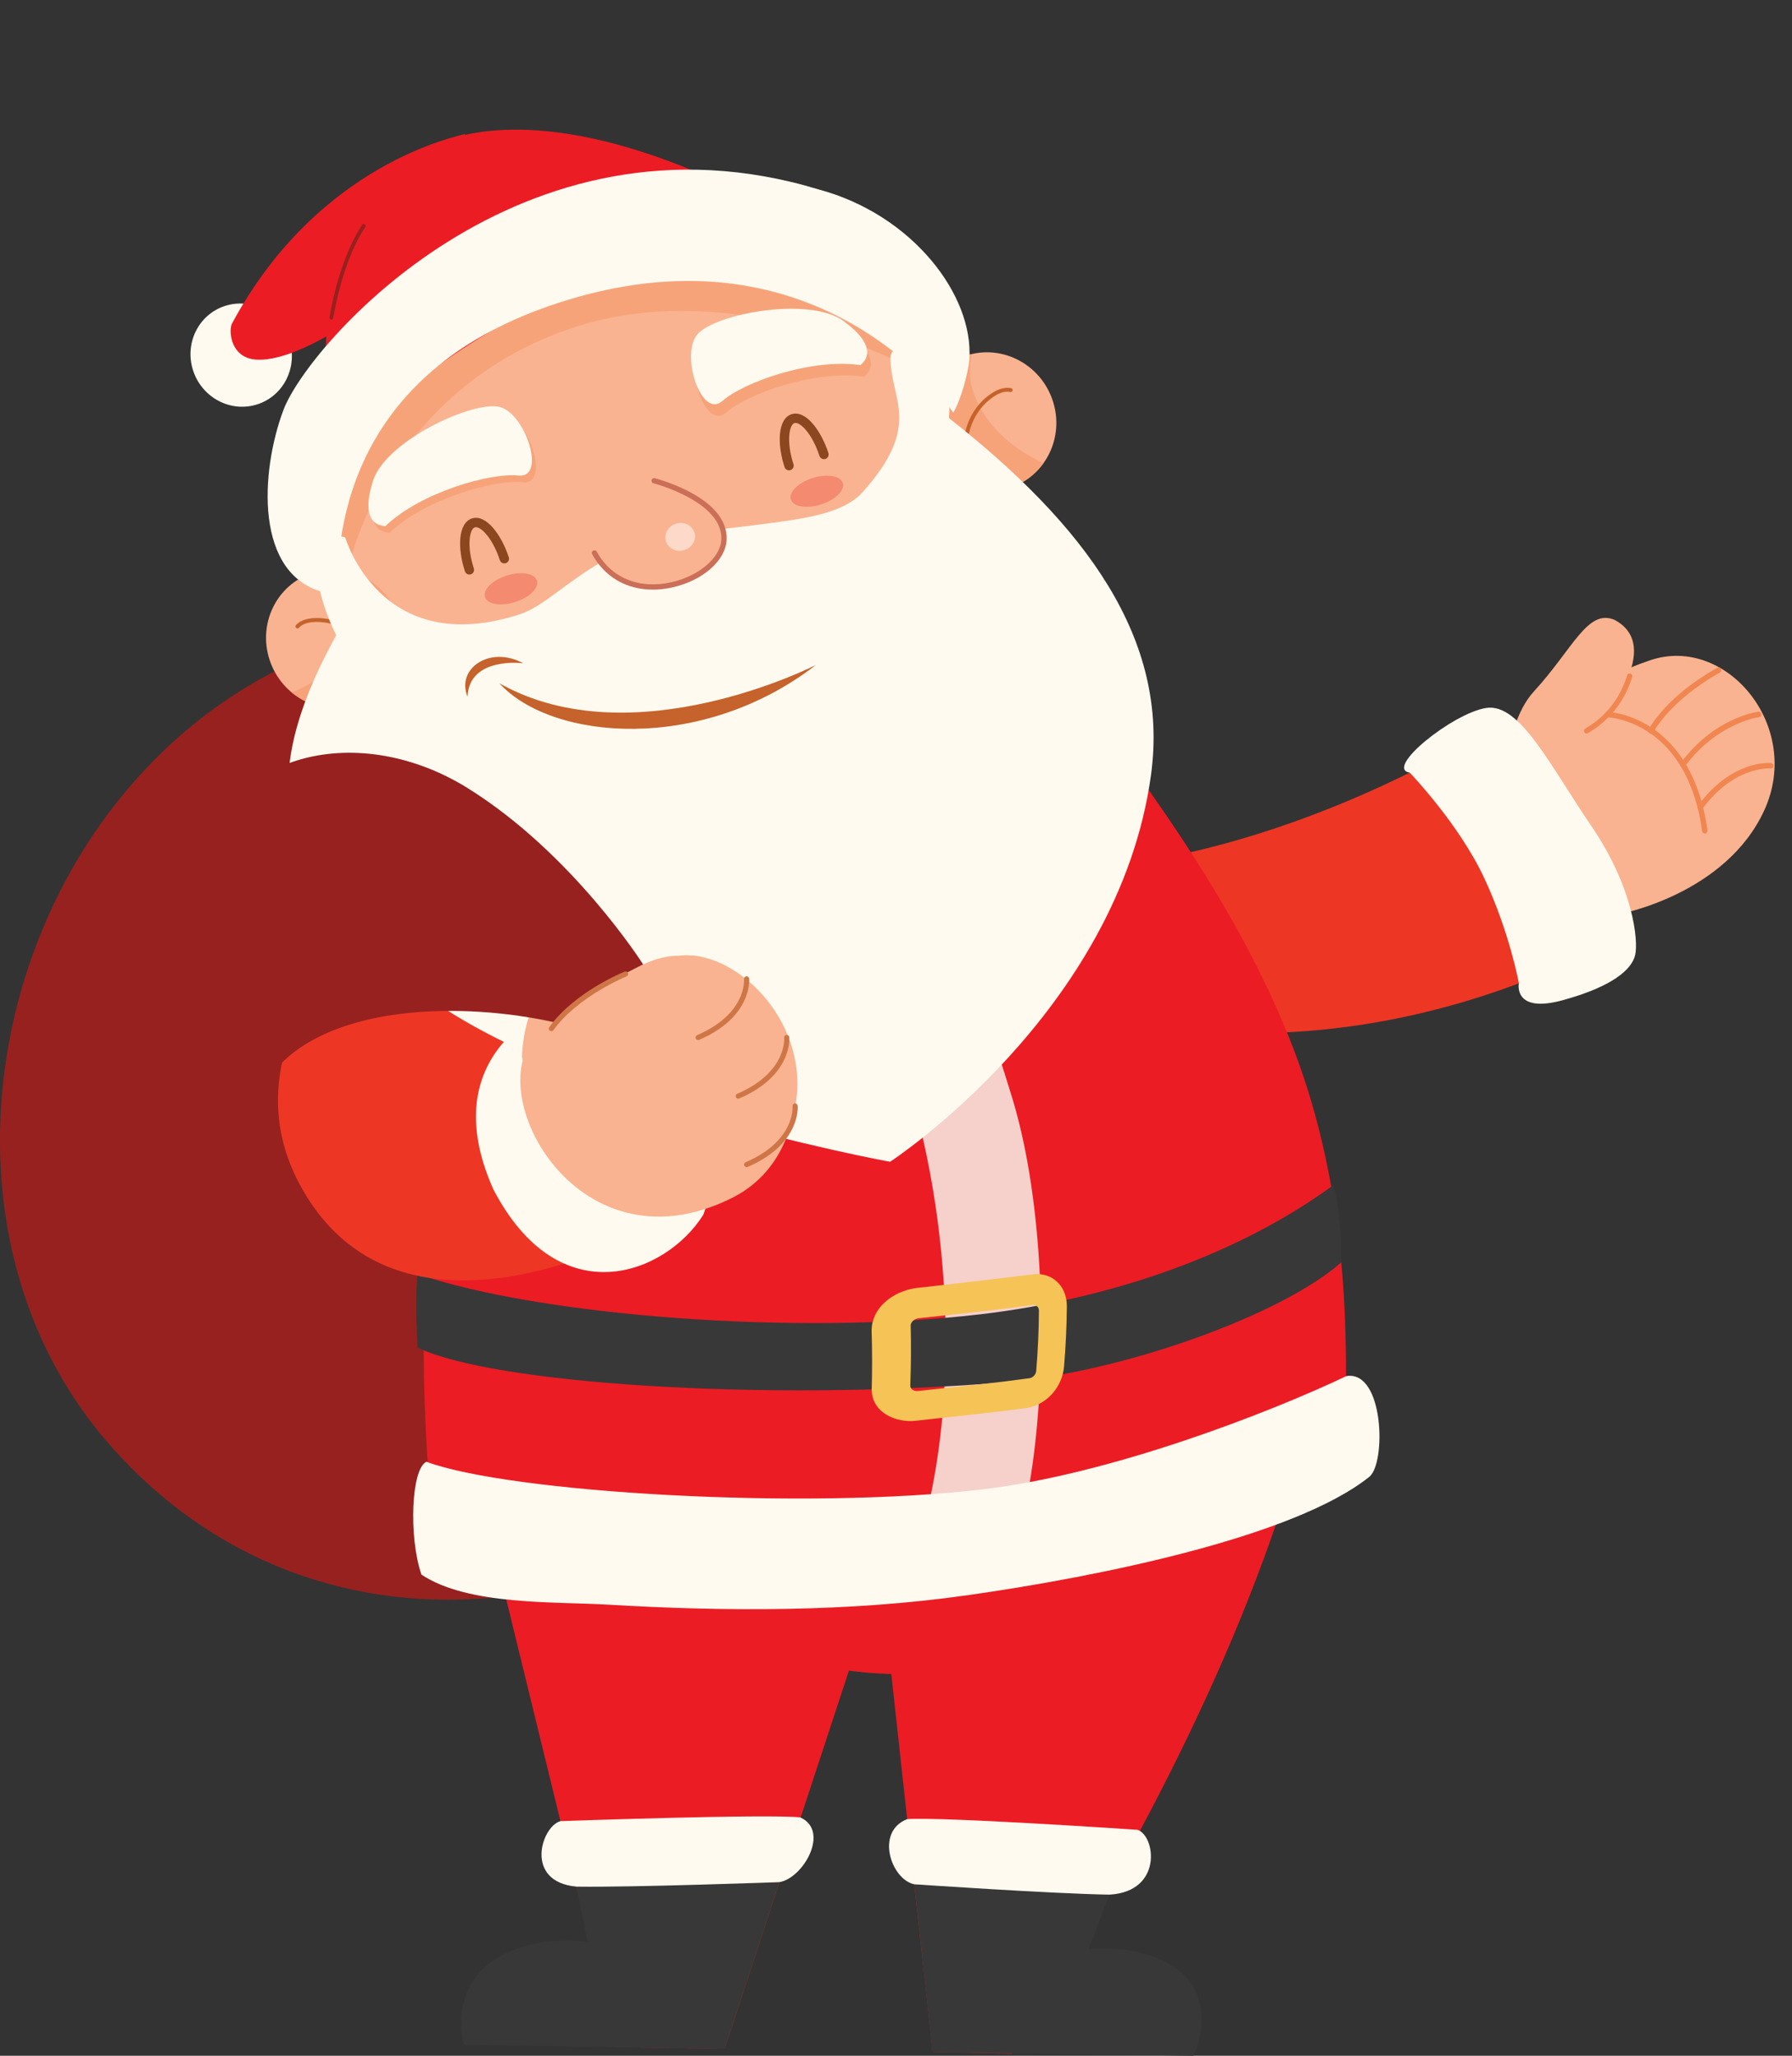 <svg width="136" height="156" viewBox="0 0 136 156" fill="none" xmlns="http://www.w3.org/2000/svg">
<rect x="0" y="0" width="136" height="156" fill="#333333" stroke="none"/>
<g clip-path="url(#clip0_116_3)">
<path d="M122.92 69.36C122.92 69.36 130.969 67.878 133.898 61.486C136.828 55.095 130.988 48.159 125.239 50.102C120.911 51.565 116.998 54.28 115.515 58.489C113.769 63.447 117.52 70.153 122.92 69.36Z" fill="#F9B390"/>
<path d="M121.612 54.519C121.612 54.519 126.327 49.054 122.533 47.04C120.482 46.16 119.368 49.255 116.404 52.479C113.885 55.221 113.531 62.191 116.005 65.802C118.479 69.411 126.624 60.926 121.612 54.519Z" fill="#F9B390"/>
<path d="M121.787 54.263C121.805 54.355 121.884 54.426 121.981 54.429C121.997 54.43 123.515 54.492 125.15 55.582C127.315 57.025 128.708 59.616 129.179 63.075C129.193 63.188 129.297 63.265 129.409 63.25C129.521 63.235 129.599 63.133 129.583 63.02C128.966 58.484 126.943 56.279 125.356 55.227C123.625 54.082 122.059 54.02 121.993 54.019C121.88 54.015 121.786 54.104 121.783 54.217C121.782 54.232 121.784 54.247 121.787 54.262L121.787 54.263Z" fill="#F18650"/>
<path d="M127.512 58.07C127.522 58.119 127.548 58.163 127.591 58.196C127.682 58.263 127.81 58.245 127.877 58.153C130.319 54.851 133.472 54.422 133.504 54.418C133.615 54.404 133.695 54.301 133.681 54.189C133.668 54.078 133.565 53.996 133.452 54.01C133.316 54.028 130.099 54.457 127.548 57.908C127.513 57.955 127.501 58.014 127.512 58.068L127.512 58.07Z" fill="#F18650"/>
<path d="M128.839 61.285C128.848 61.334 128.875 61.379 128.918 61.411C129.008 61.479 129.137 61.461 129.204 61.369C131.626 58.093 134.345 58.314 134.372 58.316C134.484 58.327 134.583 58.245 134.594 58.132C134.605 58.02 134.523 57.92 134.411 57.908C134.291 57.895 131.443 57.651 128.876 61.124C128.841 61.172 128.83 61.231 128.84 61.285L128.839 61.285Z" fill="#F18650"/>
<path d="M125.102 55.511C125.114 55.572 125.154 55.627 125.213 55.656C125.314 55.707 125.436 55.664 125.486 55.563C125.501 55.532 126.679 53.203 130.522 51.037C130.62 50.981 130.655 50.856 130.599 50.758C130.543 50.659 130.418 50.623 130.32 50.679C126.349 52.917 125.166 55.283 125.117 55.382C125.098 55.424 125.092 55.468 125.101 55.511L125.102 55.511Z" fill="#F18650"/>
<path d="M120.211 55.499C120.215 55.52 120.223 55.541 120.234 55.561C120.29 55.656 120.411 55.689 120.506 55.634C122.584 54.432 123.483 52.647 123.87 51.361C123.901 51.256 123.842 51.145 123.737 51.113C123.631 51.081 123.52 51.14 123.489 51.245C123.122 52.462 122.273 54.151 120.306 55.289C120.23 55.333 120.194 55.419 120.21 55.499L120.211 55.499Z" fill="#F18650"/>
<path d="M74.132 73.906C74.583 74.111 94.353 84.851 120.535 72.386C120.474 64.823 111.709 56.065 111.709 56.065C111.709 56.065 96.084 65.83 79.506 66.029C68.135 66.165 70.247 72.139 74.132 73.906Z" fill="#ED3724"/>
<path d="M106.989 58.632C106.989 58.632 110.724 62.502 112.658 66.664C114.592 70.825 115.27 74.61 115.27 74.61C115.27 74.61 114.809 76.943 118.608 75.899C122.407 74.855 123.848 73.555 124.098 72.468C124.348 71.381 123.964 67.37 120.785 62.702C117.606 58.033 115.336 53.333 112.796 53.723C110.258 54.112 105.03 58.318 106.989 58.632Z" fill="#FFFAEF"/>
<path d="M74.283 88.228C74.283 88.228 82.468 53.339 44.381 47.492C6.294 41.645 -11.598 86.394 8.063 109.335C27.724 132.277 65.203 120.972 74.283 88.228Z" fill="#97211F"/>
<path d="M98.545 110.321C93.49 127.565 84.721 142.705 76.802 155.828L70.782 155.704L65.761 109.83L98.546 110.321H98.545Z" fill="#EC1C24"/>
<path d="M70.78 155.704L90.571 156C90.571 156 93.753 149.459 85.67 147.991C80.994 147.474 77.416 148.862 77.416 148.862L69.975 148.351L70.78 155.705V155.704Z" fill="#383838"/>
<path d="M84.216 143.774L69.389 142.986L70.781 155.704L79.536 155.835L84.216 143.774Z" fill="#383838"/>
<path d="M86.323 138.853C87.71 139.31 88.254 143.536 84.215 143.774C79.908 143.71 69.389 142.988 69.389 142.988C67.629 142.627 66.397 138.991 68.849 138.046C71.397 137.847 86.324 138.854 86.324 138.854L86.323 138.853Z" fill="#FFFAEF"/>
<path d="M35.488 109.377L46.727 155.344L54.998 155.466L69.976 109.893L35.488 109.377Z" fill="#EC1C24"/>
<path d="M54.998 155.467L35.207 155.17C35.207 155.17 33.213 148.552 41.538 147.329C46.294 146.953 49.613 148.444 49.613 148.444L57.126 148.156L54.998 155.467Z" fill="#383838"/>
<path d="M43.75 143.167L59.156 142.814L54.998 155.466L46.243 155.336L43.75 143.167Z" fill="#383838"/>
<path d="M42.534 138.196C41.068 138.609 39.764 142.808 43.75 143.166C48.057 143.231 59.156 142.825 59.156 142.825C60.976 142.518 63.007 138.929 60.732 137.913C58.227 137.639 42.534 138.196 42.534 138.196Z" fill="#FFFAEF"/>
<path d="M94.968 109.474C90.044 119.731 80.473 127.039 68.365 127.039C56.256 127.039 46.685 119.731 41.761 109.474H94.968Z" fill="#EC1C24"/>
<path d="M32.154 102.469C32.17 105.299 32.27 108.132 32.457 110.963C32.608 113.251 32.818 115.539 33.087 117.825C46.417 120.422 60.339 121.207 73.836 119.461C84.062 118.137 93.058 113.952 102.045 109.146C102.108 107.573 102.146 106.003 102.151 104.44C102.162 101.537 102.057 98.654 101.794 95.795C101.618 93.867 101.367 91.952 101.031 90.051C100.354 86.232 99.33 82.465 97.839 78.754C95.501 72.937 92.367 67.57 88.881 62.413C86.878 59.448 84.758 56.554 82.602 53.68C76.759 54.859 70.884 55.858 64.995 56.762C62.6 57.13 60.205 57.482 57.808 57.825C51.079 58.787 44.337 59.678 37.609 60.627C37.37 61.551 37.139 62.475 36.915 63.402C35.602 68.815 34.536 74.282 33.748 79.782C33.196 83.629 32.78 87.492 32.512 91.365C32.386 93.196 32.291 95.03 32.232 96.864C32.219 97.218 32.208 97.572 32.2 97.927C32.199 97.929 32.199 97.933 32.2 97.938C32.187 98.465 32.175 98.992 32.169 99.52C32.154 100.503 32.149 101.487 32.155 102.472L32.154 102.469Z" fill="#EC1C24"/>
<path d="M57.787 57.781C57.794 57.795 57.8 57.807 57.808 57.821C63.767 68.939 66.809 74.278 69.478 84.134C69.804 85.343 70.101 86.595 70.361 87.874C70.993 90.955 71.425 94.213 71.632 97.504C71.681 98.273 71.714 99.043 71.737 99.813C71.741 99.875 71.742 99.939 71.743 100.002C71.791 101.744 71.771 103.487 71.679 105.207C71.678 105.251 71.676 105.296 71.673 105.339C71.633 106.096 71.578 106.846 71.509 107.591C71.324 109.576 71.041 111.516 70.652 113.384C70.47 114.257 70.263 115.114 70.033 115.951C72.565 115.648 75.098 115.353 77.626 115.031C77.819 114.257 77.995 113.398 78.155 112.464C78.451 110.713 78.682 108.706 78.83 106.55C78.875 105.904 78.911 105.241 78.94 104.57C79.02 102.783 79.041 100.918 78.997 99.032C78.98 98.254 78.952 97.471 78.913 96.689C78.682 92.131 78.063 87.562 76.937 83.711C76.894 83.561 76.849 83.412 76.804 83.264C73.785 73.422 71.425 67.598 65.207 56.726C65.137 56.735 65.068 56.746 64.998 56.756C62.596 57.098 60.193 57.438 57.789 57.779L57.787 57.781Z" fill="#F6D0CA"/>
<path d="M101.2 89.927C94.018 95.192 84.366 98.553 74.47 99.728C60.603 101.372 41.099 99.878 31.689 96.683C31.468 98.541 31.704 102.586 31.689 102.261C37.344 104.994 57.789 106.375 75.987 104.92C85.055 104.196 97.239 99.822 101.796 95.793C101.796 93.708 101.671 91.608 101.2 89.927Z" fill="#383838"/>
<path d="M66.146 100.924C66.152 100.718 66.179 100.518 66.227 100.329C66.591 98.848 68.129 97.904 69.62 97.732C70.29 97.656 70.961 97.581 71.633 97.504C73.861 97.251 76.088 96.995 78.314 96.714C78.52 96.683 78.72 96.675 78.912 96.691C79.964 96.778 80.756 97.553 80.928 98.642C80.954 98.8 80.967 98.966 80.966 99.138C80.954 100.668 80.879 102.214 80.751 103.739C80.732 103.925 80.699 104.107 80.65 104.286C80.394 105.264 79.73 106.109 78.829 106.552C78.543 106.694 78.234 106.795 77.903 106.848C75.777 107.128 73.643 107.363 71.51 107.593C70.858 107.667 70.208 107.736 69.556 107.809C68.017 108.006 66.174 107.208 66.155 105.458V105.434C66.197 103.934 66.195 102.425 66.147 100.924H66.146ZM69.681 105.557C70.345 105.484 71.008 105.413 71.674 105.341C72.641 105.24 73.605 105.135 74.57 105.026C75.758 104.894 76.944 104.749 78.127 104.586C78.391 104.55 78.62 104.305 78.641 104.034C78.768 102.516 78.838 100.981 78.847 99.458C78.848 99.301 78.777 99.17 78.665 99.096C78.585 99.04 78.483 99.015 78.37 99.033C76.166 99.332 73.952 99.572 71.739 99.814C71.07 99.887 70.4 99.959 69.731 100.034C69.587 100.051 69.455 100.103 69.351 100.179C69.203 100.285 69.112 100.438 69.115 100.595C69.156 102.105 69.143 103.627 69.083 105.137C69.079 105.207 69.097 105.274 69.132 105.331C69.222 105.488 69.433 105.582 69.682 105.555L69.681 105.557Z" fill="#F6C356"/>
<path d="M102.183 104.424C96.246 107.245 84.288 111.867 74.644 113.012C61.021 114.63 38.637 113.257 32.366 110.928C31.218 111.429 30.995 116.577 31.982 119.487C35.507 121.843 42.123 121.53 46.159 121.77C55.212 122.307 64.517 122.318 73.416 121.055C83.501 119.625 98.227 116.622 103.92 112.069C105.206 111.041 105.048 103.97 102.183 104.423V104.424Z" fill="#FFFAEF"/>
<path d="M43.55 85.617C46.813 92.92 50.665 93.494 53.344 92.227C55.427 87.125 51.882 74.419 43.644 75.701C42.325 77.346 41.223 80.409 43.55 85.617Z" fill="#FFFAEF"/>
<path d="M41.251 77.114C41.284 77.114 41.319 77.106 41.353 77.09C41.469 77.034 41.518 76.895 41.462 76.78C41.383 76.619 39.447 72.859 31.131 74.503C31.003 74.528 30.922 74.651 30.947 74.777C30.972 74.904 31.097 74.984 31.222 74.96C39.15 73.392 41.022 76.947 41.04 76.983C41.082 77.065 41.164 77.114 41.252 77.114H41.251Z" fill="#97211F"/>
<path d="M40.021 59.924C40.021 59.924 13.44 74.993 23.285 90.813C31.454 103.942 50.35 92.638 50.35 92.638L41.252 76.881C41.252 76.881 50.829 58.13 40.022 59.924H40.021Z" fill="#ED3724"/>
<path d="M37.444 90.258C42.483 99.908 50.549 96.651 53.344 92.228C55.425 87.126 51.883 74.421 43.643 75.7C41.489 76.231 32.86 79.991 37.444 90.258Z" fill="#FFFAEF"/>
<path d="M40.801 76.513C40.862 76.513 40.923 76.49 40.968 76.443C41.056 76.352 43.112 74.176 41.992 68.733C41.965 68.608 41.842 68.526 41.715 68.552C41.589 68.578 41.506 68.701 41.533 68.826C42.6 74.003 40.652 76.098 40.632 76.119C40.543 76.212 40.546 76.358 40.638 76.448C40.683 76.491 40.742 76.513 40.801 76.513Z" fill="#97211F"/>
<path d="M27.259 54.332C31.767 68.207 46.407 75.953 59.957 71.633C73.507 67.312 80.837 52.561 76.329 38.685C74.887 34.246 72.409 30.437 69.263 27.447C62.568 21.09 52.848 18.446 43.631 21.385C34.414 24.324 28.075 32.09 26.382 41.123C25.585 45.369 25.817 49.896 27.259 54.333V54.332Z" fill="#F9B390"/>
<path d="M25.718 40.282C26.169 41.15 26.535 42.742 26.535 42.742C26.535 42.742 29.455 29.391 43.681 24.806C55.425 21.023 67.824 27.3 67.824 27.3C67.824 27.3 68.571 27.544 69.263 27.445C62.568 21.088 52.848 18.444 43.631 21.384C34.415 24.323 27.411 31.249 25.718 40.281V40.282Z" fill="#F7A379"/>
<path d="M20.466 50.094C19.548 47.326 20.994 44.368 23.697 43.487C26.399 42.605 29.335 44.135 30.253 46.902C31.172 49.67 29.725 52.628 27.023 53.51C24.32 54.391 21.385 52.862 20.466 50.094Z" fill="#F9B390"/>
<path d="M24.684 51.057C25.694 50.179 26.444 48.978 26.521 47.593C26.6 46.181 26.082 44.698 25.255 43.558C25.175 43.448 25.091 43.344 25.005 43.242C27.303 43.123 29.507 44.591 30.268 46.933C31.168 49.706 29.703 52.655 26.995 53.518C25.274 54.066 23.466 53.641 22.145 52.547C23.061 52.18 23.938 51.706 24.685 51.059L24.684 51.057Z" fill="#F7A379"/>
<path d="M22.465 47.436C22.866 46.995 23.5 46.901 24.072 46.899C24.644 46.899 25.217 47.014 25.748 47.222C26.838 47.648 27.762 48.446 28.311 49.474C28.401 49.644 28.142 49.794 28.052 49.624C27.551 48.685 26.72 47.941 25.731 47.534C25.25 47.337 24.735 47.218 24.215 47.201C23.683 47.183 23.056 47.23 22.678 47.647C22.548 47.79 22.337 47.579 22.466 47.436H22.465Z" fill="#C6622B"/>
<path d="M70.106 33.59C69.188 30.822 70.634 27.864 73.337 26.983C76.039 26.101 78.974 27.63 79.893 30.398C80.811 33.166 79.365 36.124 76.662 37.005C73.96 37.886 71.025 36.357 70.106 33.59Z" fill="#F9B390"/>
<path d="M73.369 26.969C73.488 26.931 73.608 26.9 73.727 26.871C73.615 27.52 73.588 28.199 73.654 28.849C73.7 29.289 73.837 29.704 74.005 30.113C74.239 30.684 74.535 31.231 74.893 31.735C75.98 33.265 77.525 34.349 79.184 35.16C78.572 36.008 77.699 36.673 76.633 37.013C73.925 37.876 70.999 36.328 70.098 33.555C69.198 30.782 70.662 27.833 73.371 26.97L73.369 26.969Z" fill="#F7A379"/>
<path d="M76.666 29.747C76.089 29.624 75.506 29.997 75.079 30.347C74.684 30.668 74.353 31.059 74.093 31.493C73.567 32.371 73.335 33.421 73.475 34.436C73.501 34.623 73.211 34.705 73.185 34.515C73.028 33.382 73.278 32.217 73.893 31.246C74.189 30.777 74.563 30.362 75.006 30.026C75.499 29.652 76.107 29.324 76.745 29.46C76.934 29.5 76.853 29.788 76.665 29.748L76.666 29.747Z" fill="#C6622B"/>
<path d="M14.662 28.137C13.978 26.077 15.054 23.875 17.066 23.219C19.077 22.563 21.262 23.701 21.946 25.762C22.629 27.822 21.553 30.024 19.541 30.68C17.53 31.337 15.345 30.198 14.662 28.137Z" fill="#FFFAEF"/>
<path d="M60.902 17.29C61.229 17.258 45.088 7.035 33.959 10.589C21.202 14.664 25.346 34.676 25.346 34.676C25.346 34.676 38.052 19.562 60.901 17.29H60.902Z" fill="#EC1C24"/>
<path d="M35.303 10.162C34.858 10.338 24.193 12.286 17.588 24.588C17.383 25.061 17.458 26.797 18.947 27.207C20.393 27.605 23.196 26.721 26.895 24.206C33.826 19.494 35.304 10.162 35.304 10.162H35.303Z" fill="#EC1C24"/>
<path d="M24.698 44.976C24.984 45.043 25.288 45.09 25.608 45.118C25.485 38.675 27.591 27.124 43.843 22.538C62.89 17.163 72.344 31.316 72.344 31.316C72.879 30.457 73.494 28.29 73.566 27.269C73.905 22.41 69.25 16.289 62.144 14.38C39.506 7.485 23.355 26.195 21.509 31.115C19.755 35.788 19.273 43.711 24.7 44.974L24.698 44.976Z" fill="#FFFAEF"/>
<path d="M27.73 17.215C27.089 18.185 26.622 19.261 26.247 20.355C25.823 21.589 25.514 22.861 25.283 24.143C25.25 24.324 24.971 24.247 25.004 24.066C25.239 22.761 25.555 21.469 25.991 20.215C26.371 19.12 26.839 18.043 27.481 17.072C27.582 16.918 27.833 17.062 27.731 17.217L27.73 17.215Z" fill="#97211F"/>
<path d="M59.881 35.691C59.917 35.691 59.953 35.686 59.989 35.673C60.177 35.614 60.28 35.414 60.22 35.228C59.961 34.432 59.848 33.647 59.902 33.018C59.944 32.519 60.094 32.169 60.293 32.105C60.696 31.977 61.636 32.886 62.192 34.599C62.252 34.785 62.454 34.887 62.641 34.828C62.829 34.768 62.932 34.568 62.871 34.382C62.324 32.694 61.158 31.086 60.076 31.432C59.575 31.592 59.261 32.134 59.191 32.959C59.13 33.678 59.254 34.561 59.542 35.444C59.59 35.594 59.73 35.69 59.881 35.69V35.691Z" fill="#8C4620"/>
<path d="M35.621 43.601C35.658 43.601 35.694 43.596 35.732 43.583C35.919 43.524 36.022 43.324 35.962 43.138C35.703 42.342 35.59 41.557 35.644 40.928C35.687 40.428 35.837 40.079 36.036 40.015C36.438 39.886 37.378 40.795 37.934 42.509C37.995 42.695 38.196 42.797 38.383 42.737C38.571 42.678 38.674 42.478 38.614 42.292C38.066 40.604 36.9 38.997 35.818 39.342C35.318 39.502 35.004 40.044 34.934 40.869C34.872 41.588 34.996 42.471 35.284 43.354C35.333 43.504 35.473 43.599 35.623 43.599L35.621 43.601Z" fill="#8C4620"/>
<path d="M64.561 25.448C64.561 25.448 67.186 27.285 65.58 28.584C61.841 28.046 56.688 29.903 55.114 31.303C53.54 32.704 51.937 27.936 53.163 26.311C54.388 24.685 62.134 23.209 64.561 25.448Z" fill="#F7A379"/>
<path d="M64.276 24.568C64.276 24.568 66.901 26.406 65.295 27.704C61.556 27.166 56.402 29.024 54.829 30.424C53.255 31.824 51.651 27.057 52.877 25.431C54.103 23.805 61.849 22.33 64.276 24.568Z" fill="#FFFAEF"/>
<path d="M28.536 37.299C28.536 37.299 27.485 40.309 29.555 40.436C32.275 37.838 37.555 36.368 39.657 36.596C41.76 36.825 40.257 32.026 38.303 31.414C36.349 30.801 29.19 34.079 28.536 37.299Z" fill="#F7A379"/>
<path d="M28.228 36.789C28.228 36.789 27.177 39.798 29.247 39.925C31.967 37.327 37.247 35.857 39.35 36.086C41.453 36.314 39.949 31.516 37.995 30.903C36.041 30.29 28.882 33.568 28.228 36.789Z" fill="#FFFAEF"/>
<path d="M60.022 37.906C60.202 38.459 61.229 38.625 62.316 38.279C63.403 37.932 64.138 37.204 63.959 36.651C63.779 36.098 62.752 35.932 61.665 36.278C60.578 36.625 59.843 37.353 60.022 37.906Z" fill="#F48A70"/>
<path d="M36.81 45.308C36.99 45.861 38.017 46.028 39.104 45.681C40.191 45.336 40.926 44.606 40.748 44.053C40.568 43.5 39.541 43.334 38.453 43.68C37.366 44.027 36.631 44.755 36.81 45.308Z" fill="#F48A70"/>
<path d="M72.015 31.722C82.426 39.915 88.772 48.505 87.351 58.822C84.867 76.853 67.55 88.163 67.55 88.163C67.55 88.163 40.877 83.318 30.532 74.138C22.742 66.716 18.309 61.295 25.513 48.211C22.897 42.786 24.28 40.05 26.205 40.789C26.205 40.789 28.864 50.064 39.462 46.609C42.063 45.761 44.795 41.982 50.229 40.896C57.479 39.447 63.212 39.865 65.471 37.342C70.043 32.232 67.58 30.363 67.583 27.15C67.584 25.307 72.515 26.825 72.016 31.722H72.015Z" fill="#FFFAEF"/>
<path d="M61.924 50.459C61.924 50.459 48.032 57.578 37.895 51.848C41.888 56.221 53.275 57.16 61.924 50.459Z" fill="#C6622B"/>
<path d="M39.714 50.334C39.714 50.334 35.61 49.786 35.481 52.873C34.608 50.736 37.171 48.957 39.714 50.334Z" fill="#C6622B"/>
<path d="M49.646 36.483C49.646 36.483 55.105 37.882 54.944 40.965C54.782 44.048 47.707 46.686 45.117 41.962L49.646 36.483Z" fill="#F9B390"/>
<g opacity="0.5">
<path d="M50.541 41.084C50.722 41.637 51.35 41.931 51.946 41.74C52.543 41.55 52.881 40.948 52.701 40.396C52.52 39.843 51.892 39.549 51.296 39.74C50.699 39.93 50.361 40.532 50.541 41.084Z" fill="white"/>
</g>
<path d="M49.536 44.745C50.022 44.745 50.529 44.688 51.049 44.57C53.34 44.056 55.062 42.543 55.144 40.975C55.311 37.767 49.925 36.35 49.696 36.29C49.59 36.263 49.48 36.326 49.452 36.433C49.424 36.539 49.488 36.647 49.596 36.675C49.648 36.688 54.895 38.068 54.745 40.954C54.673 42.326 53.046 43.714 50.962 44.182C48.511 44.733 46.391 43.867 45.293 41.866C45.24 41.769 45.117 41.734 45.021 41.786C44.924 41.838 44.889 41.959 44.941 42.055C45.896 43.795 47.556 44.744 49.537 44.744L49.536 44.745Z" fill="#CB6F58"/>
<path d="M39.614 80.195C39.614 80.195 39.831 83.137 44.138 82.355C47.902 81.672 49.55 76.659 47.703 74.349C47.331 73.879 46.814 73.523 46.14 73.336C45.802 73.24 45.423 73.188 45.007 73.187C39.653 73.168 39.614 80.195 39.614 80.195Z" fill="#F9B390"/>
<path d="M41.108 78.247C42.723 78.449 47.249 72.488 51.502 72.527C55.705 71.972 61.34 77.335 60.413 83.587C60.051 86.032 58.925 89.231 55.534 90.916C43.475 96.907 36.022 82.06 41.108 78.248V78.247Z" fill="#F9B390"/>
<path d="M52.984 78.924C53.011 78.924 53.037 78.919 53.062 78.908C57.066 77.185 56.866 74.382 56.856 74.263C56.846 74.157 56.751 74.077 56.645 74.087C56.537 74.097 56.458 74.19 56.467 74.297C56.476 74.406 56.638 76.946 52.907 78.552C52.808 78.594 52.763 78.708 52.806 78.806C52.838 78.879 52.909 78.922 52.984 78.922V78.924Z" fill="#CF7647"/>
<path d="M56.029 83.372C56.056 83.372 56.082 83.367 56.107 83.356C60.111 81.634 59.911 78.831 59.901 78.713C59.891 78.606 59.796 78.527 59.69 78.537C59.582 78.546 59.503 78.64 59.512 78.747C59.521 78.856 59.683 81.397 55.952 83.001C55.853 83.044 55.808 83.158 55.85 83.257C55.883 83.33 55.954 83.374 56.029 83.374V83.372Z" fill="#CF7647"/>
<path d="M56.665 88.568C56.691 88.568 56.718 88.563 56.743 88.552C60.747 86.83 60.547 84.027 60.537 83.908C60.527 83.801 60.433 83.722 60.325 83.732C60.218 83.742 60.139 83.835 60.148 83.941C60.156 84.049 60.32 86.59 56.587 88.196C56.489 88.238 56.444 88.353 56.486 88.451C56.519 88.524 56.59 88.567 56.665 88.567V88.568Z" fill="#CF7647"/>
<path d="M48.81 73.186C48.81 73.186 43.489 64.782 35.489 59.803C27.488 54.823 17.011 56.64 14.727 66.479C12.399 76.505 19.947 82.21 21.098 80.954C25.379 76.28 35.001 75.984 42.199 77.603C45.048 74.933 48.81 73.186 48.81 73.186Z" fill="#97211F"/>
<path d="M41.846 78.25C41.908 78.25 41.968 78.221 42.005 78.168C43.837 75.618 47.511 74.106 47.548 74.091C47.648 74.05 47.696 73.938 47.656 73.838C47.614 73.739 47.501 73.692 47.401 73.732C47.245 73.795 43.585 75.299 41.688 77.942C41.625 78.029 41.645 78.15 41.734 78.212C41.768 78.237 41.808 78.248 41.846 78.248V78.25Z" fill="#CF7647"/>
</g>
<defs>
<clipPath id="clip0_116_3">
<rect width="136" height="156" fill="white" transform="matrix(-1 0 0 1 136 0)"/>
</clipPath>
</defs>
</svg>
